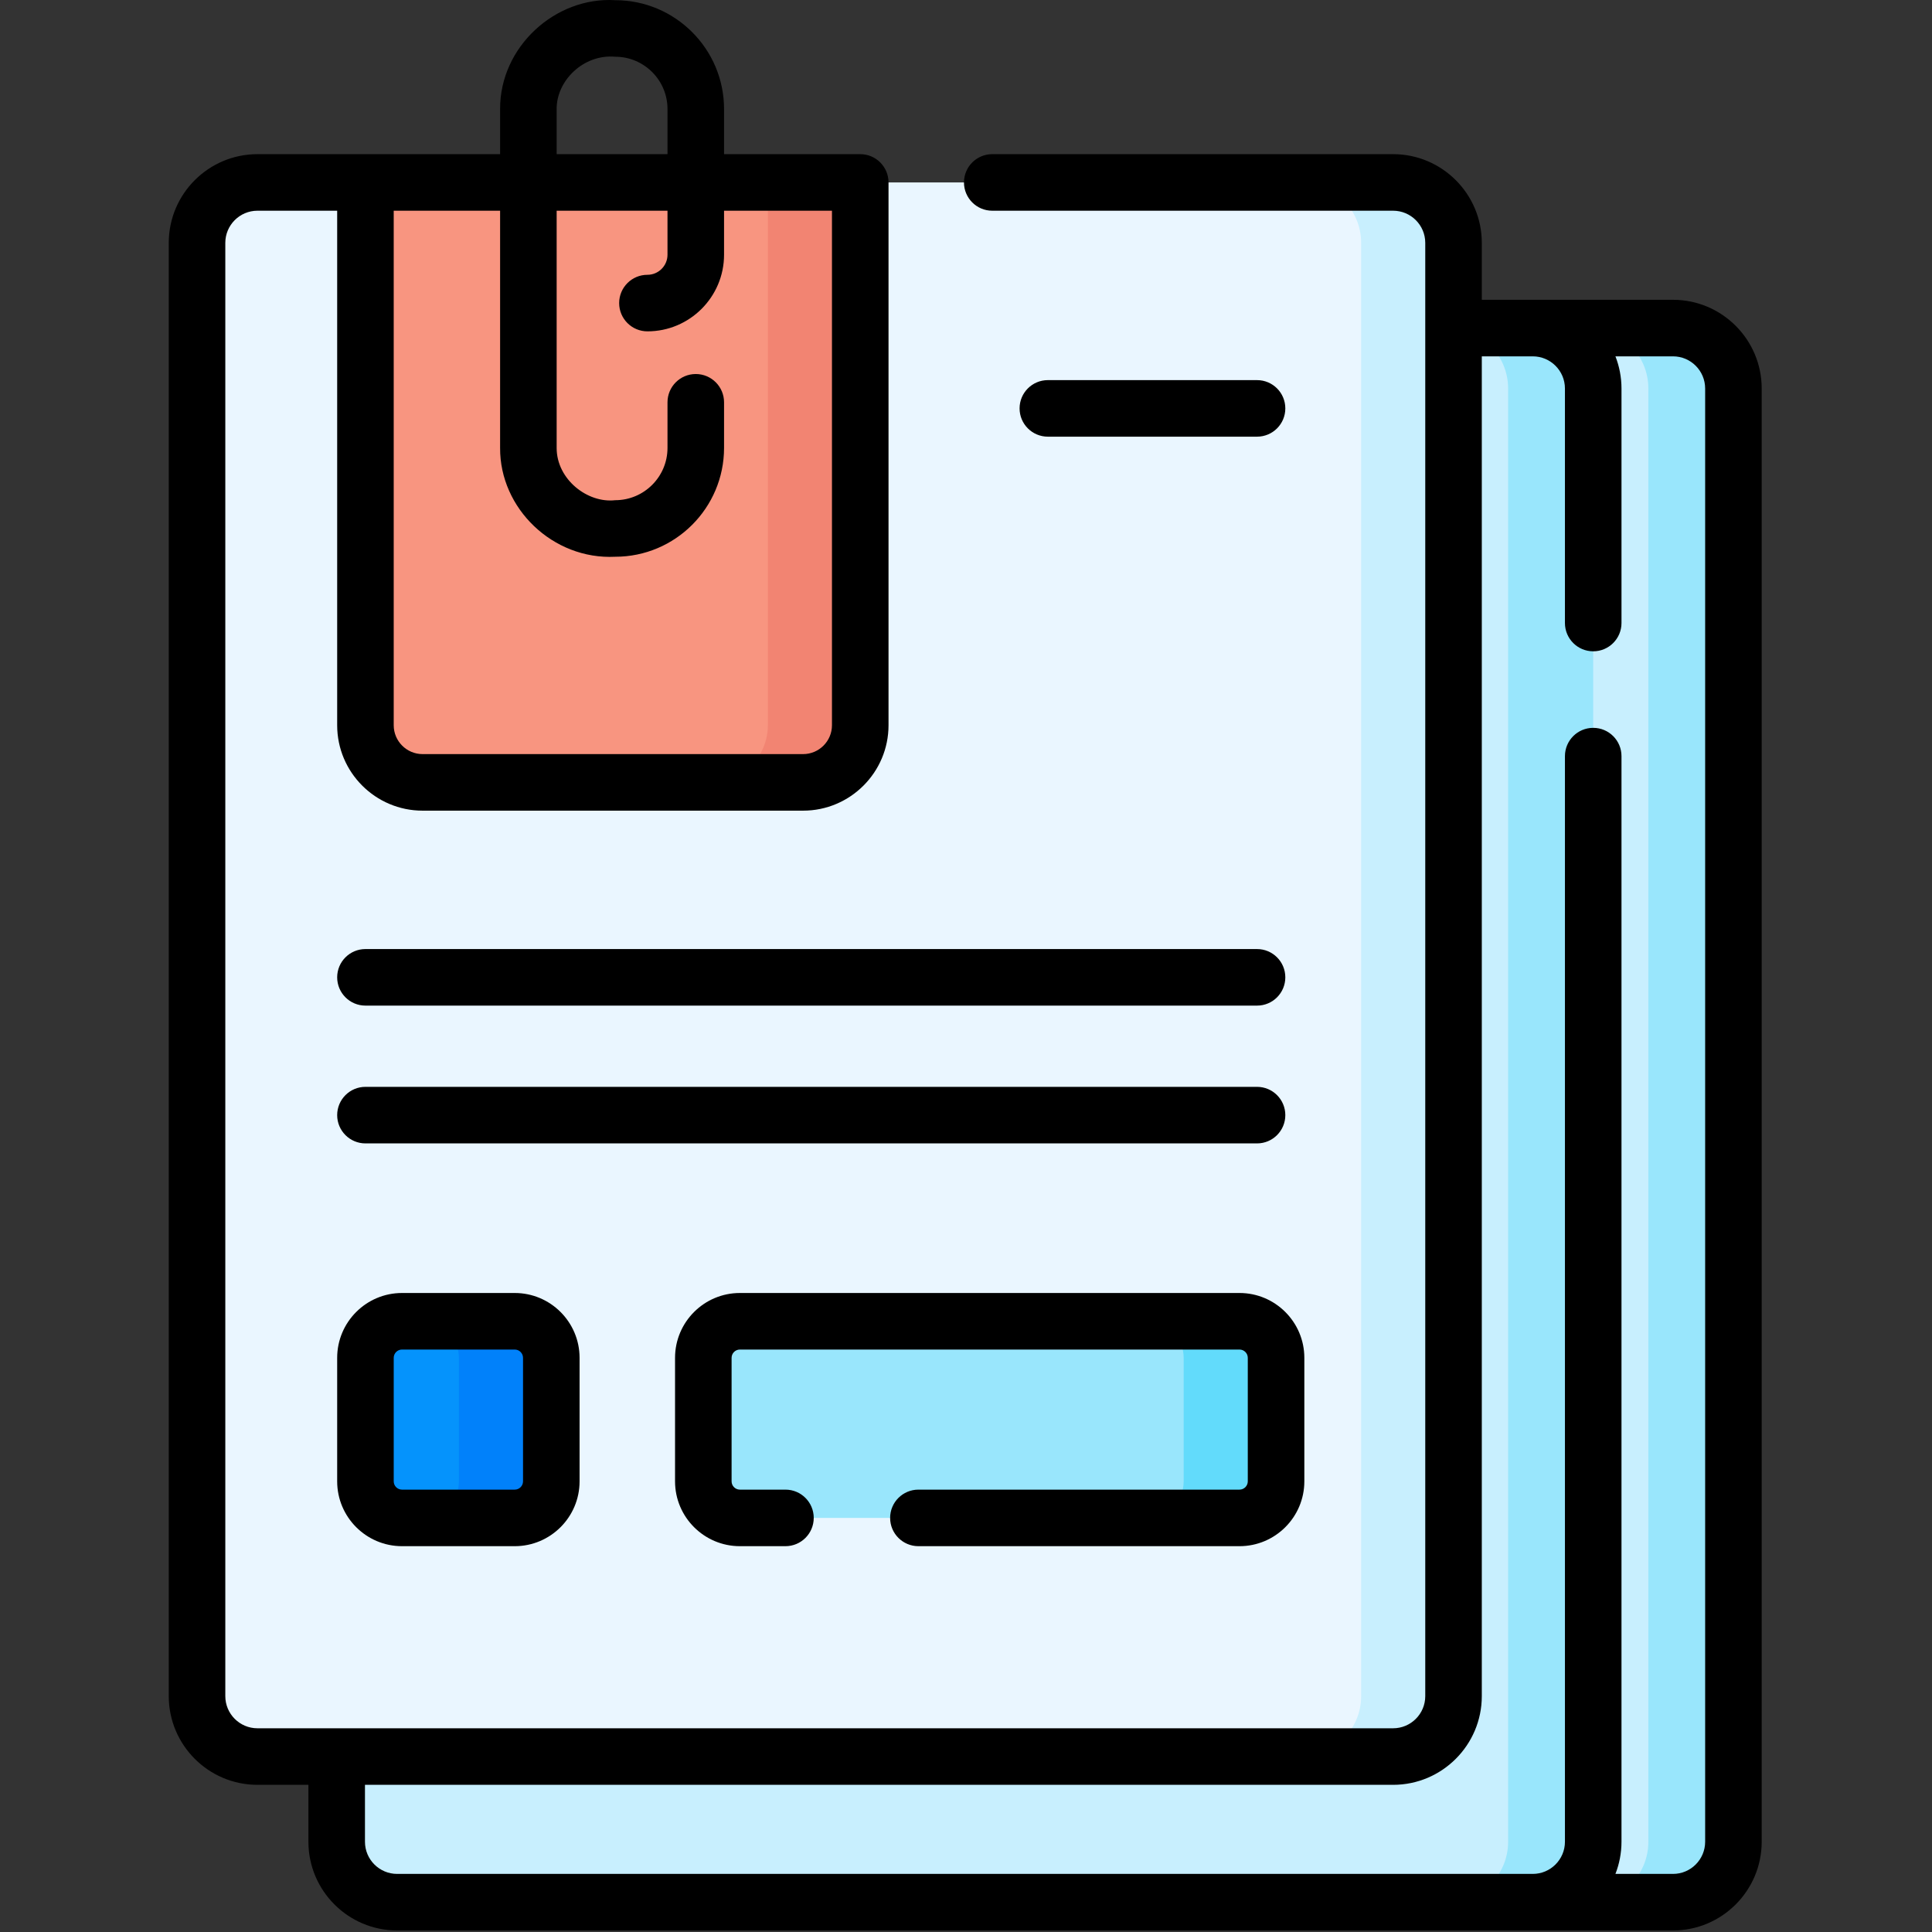 <?xml version="1.0" encoding="UTF-8" standalone="no"?><!DOCTYPE svg PUBLIC "-//W3C//DTD SVG 1.1//EN" "http://www.w3.org/Graphics/SVG/1.1/DTD/svg11.dtd"><svg width="100%" height="100%" viewBox="0 0 417 417" version="1.1" xmlns="http://www.w3.org/2000/svg" xmlns:xlink="http://www.w3.org/1999/xlink" xml:space="preserve" xmlns:serif="http://www.serif.com/" style="fill-rule:evenodd;clip-rule:evenodd;stroke-linejoin:round;stroke-miterlimit:2;"><rect x="0" y="0" width="417" height="417" fill="#333333" stroke="none"/><g><path d="M361.103,410.564l-245.119,0c-7.202,0 -13.041,-5.839 -13.041,-13.041l0,-313.673c0,-7.203 5.839,-13.041 13.041,-13.041l245.119,-0c7.202,-0 13.04,5.838 13.04,13.041l-0,313.673c-0,7.202 -5.838,13.041 -13.041,13.041Z" style="fill:#c8effe;fill-rule:nonzero;"/><path d="M361.103,70.809l-18.363,-0c7.202,-0 13.04,5.838 13.04,13.041l0,313.673c0,7.202 -5.838,13.041 -13.04,13.041l18.363,0c7.202,0 13.04,-5.839 13.04,-13.041l-0,-313.673c-0,-7.203 -5.838,-13.041 -13.041,-13.041Z" style="fill:#99e6fc;fill-rule:nonzero;"/><path d="M330.833,410.564l-245.118,0c-7.202,0 -13.04,-5.839 -13.04,-13.041l-0,-313.673c-0,-7.203 5.838,-13.041 13.04,-13.041l245.118,-0c7.203,-0 13.041,5.838 13.041,13.041l0,313.673c0.001,7.202 -5.838,13.041 -13.041,13.041Z" style="fill:#c8effe;fill-rule:nonzero;"/><path d="M330.833,70.809l-18.362,-0c7.202,-0 13.041,5.838 13.041,13.041l-0,313.673c-0,7.202 -5.839,13.041 -13.041,13.041l18.362,0c7.203,0 13.041,-5.839 13.041,-13.041l0,-313.673c0.001,-7.203 -5.838,-13.041 -13.041,-13.041Z" style="fill:#99e6fc;fill-rule:nonzero;"/><path d="M300.687,379.132l-245.119,0c-7.202,0 -13.04,-5.838 -13.04,-13.04l-0,-313.674c-0,-7.203 5.838,-13.041 13.04,-13.041l245.119,0c7.202,0 13.041,5.838 13.041,13.041l-0,313.674c-0,7.202 -5.839,13.04 -13.041,13.04Z" style="fill:#eaf6ff;fill-rule:nonzero;"/><path d="M300.687,39.377l-19.942,0c7.203,0 13.041,5.838 13.041,13.041l0,313.674c0,7.202 -5.838,13.04 -13.041,13.04l19.942,0c7.202,0 13.041,-5.838 13.041,-13.04l-0,-313.674c-0,-7.203 -5.839,-13.041 -13.041,-13.041Z" style="fill:#c8effe;fill-rule:nonzero;"/><path d="M173.34,168.868l-82.128,0c-6.812,0 -12.335,-5.523 -12.335,-12.335l-0,-117.156l106.798,0l0,117.156c0,6.812 -5.523,12.335 -12.335,12.335Z" style="fill:#f89580;fill-rule:nonzero;"/><path d="M165.734,39.377l-0,117.156c-0,6.812 -5.523,12.335 -12.335,12.335l19.941,0c6.812,0 12.335,-5.523 12.335,-12.335l0,-117.156l-19.941,0Z" style="fill:#f28472;fill-rule:nonzero;"/><path d="M267.532,327.623l-107.837,-0c-4.358,-0 -7.891,-3.533 -7.891,-7.891l0,-26.659c0,-4.358 3.534,-7.891 7.891,-7.891l107.837,0c4.358,0 7.892,3.533 7.892,7.891l-0,26.659c-0,4.358 -3.534,7.891 -7.892,7.891Z" style="fill:#99e6fc;fill-rule:nonzero;"/><path d="M267.532,285.18l-19.941,0c4.359,0 7.892,3.534 7.892,7.892l-0,26.659c-0,4.359 -3.533,7.891 -7.892,7.891l19.941,-0c4.358,-0 7.892,-3.533 7.892,-7.891l-0,-26.659c-0,-4.358 -3.534,-7.892 -7.892,-7.892Z" style="fill:#62dbfb;fill-rule:nonzero;"/><path d="M86.768,327.623l24.334,-0c4.358,-0 7.891,-3.533 7.891,-7.891l-0,-26.659c-0,-4.358 -3.533,-7.891 -7.891,-7.891l-24.334,0c-4.358,0 -7.89,3.533 -7.89,7.891l-0,26.659c-0.001,4.358 3.532,7.891 7.89,7.891Z" style="fill:#0593fc;fill-rule:nonzero;"/><path d="M111.102,285.18l-19.941,0c4.358,0 7.892,3.534 7.892,7.892l-0,26.659c-0,4.359 -3.534,7.891 -7.892,7.891l19.941,-0c4.358,-0 7.891,-3.533 7.891,-7.891l0,-26.659c-0.001,-4.358 -3.533,-7.892 -7.891,-7.892Z" style="fill:#0181fa;fill-rule:nonzero;"/><path d="M361.104,64.707l-41.274,-0l0,-12.289c0,-10.557 -8.588,-19.144 -19.143,-19.144l-86.521,0c-3.371,0 -6.103,2.733 -6.103,6.103c-0,3.37 2.732,6.103 6.103,6.103l86.521,0c3.825,0 6.938,3.113 6.938,6.938l-0,313.673c-0,3.827 -3.113,6.938 -6.938,6.938l-245.119,0c-3.826,0 -6.937,-3.112 -6.937,-6.938l-0,-313.673c-0,-3.826 3.112,-6.938 6.937,-6.938l17.207,0l-0,111.053c-0,10.167 8.271,18.438 18.438,18.438l82.127,0c10.166,0 18.438,-8.271 18.438,-18.438l-0,-117.156c-0,-3.37 -2.733,-6.103 -6.103,-6.103l-29.396,0l0,-9.743c0,-12.953 -10.538,-23.491 -23.491,-23.491c-12.942,-0.784 -24.903,10.074 -24.846,23.491l0,9.743l-52.374,0c-10.556,0 -19.143,8.588 -19.143,19.144l-0,313.673c-0,10.557 8.588,19.144 19.143,19.144l11,0l0,12.285c0,10.557 8.59,19.147 19.147,19.147l275.389,-0c10.553,-0 19.139,-8.59 19.139,-19.147l-0,-313.666c-0,-10.558 -8.586,-19.147 -19.139,-19.147Zm-240.956,-41.176c-0.044,-6.138 5.815,-11.895 12.64,-11.285c6.222,-0 11.285,5.062 11.285,11.285l0,9.743l-23.925,0l-0,-9.743Zm-12.206,21.949l0,51.197c-0.079,13.079 11.409,24.162 24.846,23.49c12.952,0 23.491,-10.537 23.491,-23.49l0,-9.846c0,-3.371 -2.732,-6.103 -6.103,-6.103c-3.37,-0 -6.103,2.732 -6.103,6.103l0,9.846c0,6.222 -5.062,11.285 -11.285,11.285c-5.968,0.691 -12.652,-4.487 -12.64,-11.285l-0,-51.197l23.925,-0l0,9.5c0,2.388 -1.943,4.332 -4.331,4.332c-3.371,-0 -6.103,2.732 -6.103,6.103c-0,3.37 2.732,6.102 6.103,6.102c9.118,0 16.537,-7.418 16.537,-16.537l0,-9.5l23.293,-0l0,111.053c0,3.436 -2.796,6.232 -6.232,6.232l-82.128,0c-3.436,0 -6.232,-2.796 -6.232,-6.232l-0,-111.053l22.962,-0Zm260.095,352.04c0,3.827 -3.11,6.941 -6.933,6.941l-12.431,-0c0.84,-2.154 1.307,-4.493 1.307,-6.941l0,-234.318c0,-3.371 -2.731,-6.104 -6.103,-6.104c-3.371,0 -6.102,2.733 -6.102,6.104l-0,234.318c-0,3.827 -3.115,6.941 -6.942,6.941l-245.118,-0c-3.828,-0 -6.941,-3.114 -6.941,-6.941l0,-12.285l221.913,0c10.556,0 19.143,-8.588 19.143,-19.144l0,-289.179l11.002,0.001c3.828,-0 6.942,3.114 6.942,6.941l-0,50.619c-0,3.37 2.731,6.103 6.103,6.103c3.371,-0 6.103,-2.733 6.103,-6.103l-0,-50.619c-0,-2.448 -0.468,-4.788 -1.308,-6.941l12.431,-0c3.822,-0 6.933,3.114 6.933,6.941l0,313.666l0.001,0Z" style="fill-rule:nonzero;"/><path d="M267.532,321.52l-69.305,-0c-3.371,-0 -6.104,2.732 -6.104,6.103c0,3.37 2.733,6.102 6.104,6.102l69.305,0c7.716,0 13.994,-6.277 13.994,-13.994l-0,-26.659c-0,-7.716 -6.278,-13.994 -13.994,-13.994l-107.837,0c-7.717,0 -13.995,6.278 -13.995,13.994l0,26.659c0,7.717 6.278,13.994 13.995,13.994l9.837,0c3.371,0 6.103,-2.732 6.103,-6.102c0,-3.371 -2.732,-6.103 -6.103,-6.103l-9.837,-0c-0.986,-0 -1.789,-0.803 -1.789,-1.789l0,-26.659c0,-0.986 0.803,-1.788 1.789,-1.788l107.837,0c0.986,0 1.788,0.802 1.788,1.788l0,26.659c0,0.986 -0.802,1.789 -1.788,1.789Z" style="fill-rule:nonzero;"/><path d="M86.768,279.078c-7.715,0 -13.993,6.278 -13.993,13.994l-0,26.659c-0,7.717 6.278,13.994 13.993,13.994l24.334,0c7.716,0 13.993,-6.277 13.993,-13.994l0,-26.659c0,-7.716 -6.277,-13.994 -13.993,-13.994l-24.334,0Zm26.122,13.994l-0,26.659c-0,0.987 -0.802,1.789 -1.788,1.789l-24.334,-0c-0.985,-0 -1.788,-0.802 -1.788,-1.789l0,-26.659c0,-0.986 0.803,-1.788 1.788,-1.788l24.334,0c0.986,0 1.788,0.802 1.788,1.788Z" style="fill-rule:nonzero;"/><path d="M271.319,94.25c3.371,0 6.103,-2.732 6.103,-6.102c-0,-3.371 -2.732,-6.103 -6.103,-6.103l-45.152,-0c-3.371,-0 -6.102,2.732 -6.102,6.103c-0,3.37 2.731,6.102 6.102,6.102l45.152,0Z" style="fill-rule:nonzero;"/><path d="M72.775,210.946c-0,3.37 2.732,6.103 6.102,6.103l192.443,-0c3.371,-0 6.102,-2.733 6.102,-6.103c0,-3.371 -2.731,-6.103 -6.102,-6.103l-192.443,-0c-3.371,-0 -6.102,2.732 -6.102,6.103Z" style="fill-rule:nonzero;"/><path d="M277.422,240.687c-0,-3.371 -2.732,-6.103 -6.103,-6.103l-192.442,-0c-3.37,-0 -6.102,2.732 -6.102,6.103c-0,3.37 2.732,6.103 6.102,6.103l192.443,-0c3.37,-0 6.102,-2.733 6.102,-6.103Z" style="fill-rule:nonzero;"/></g></svg>